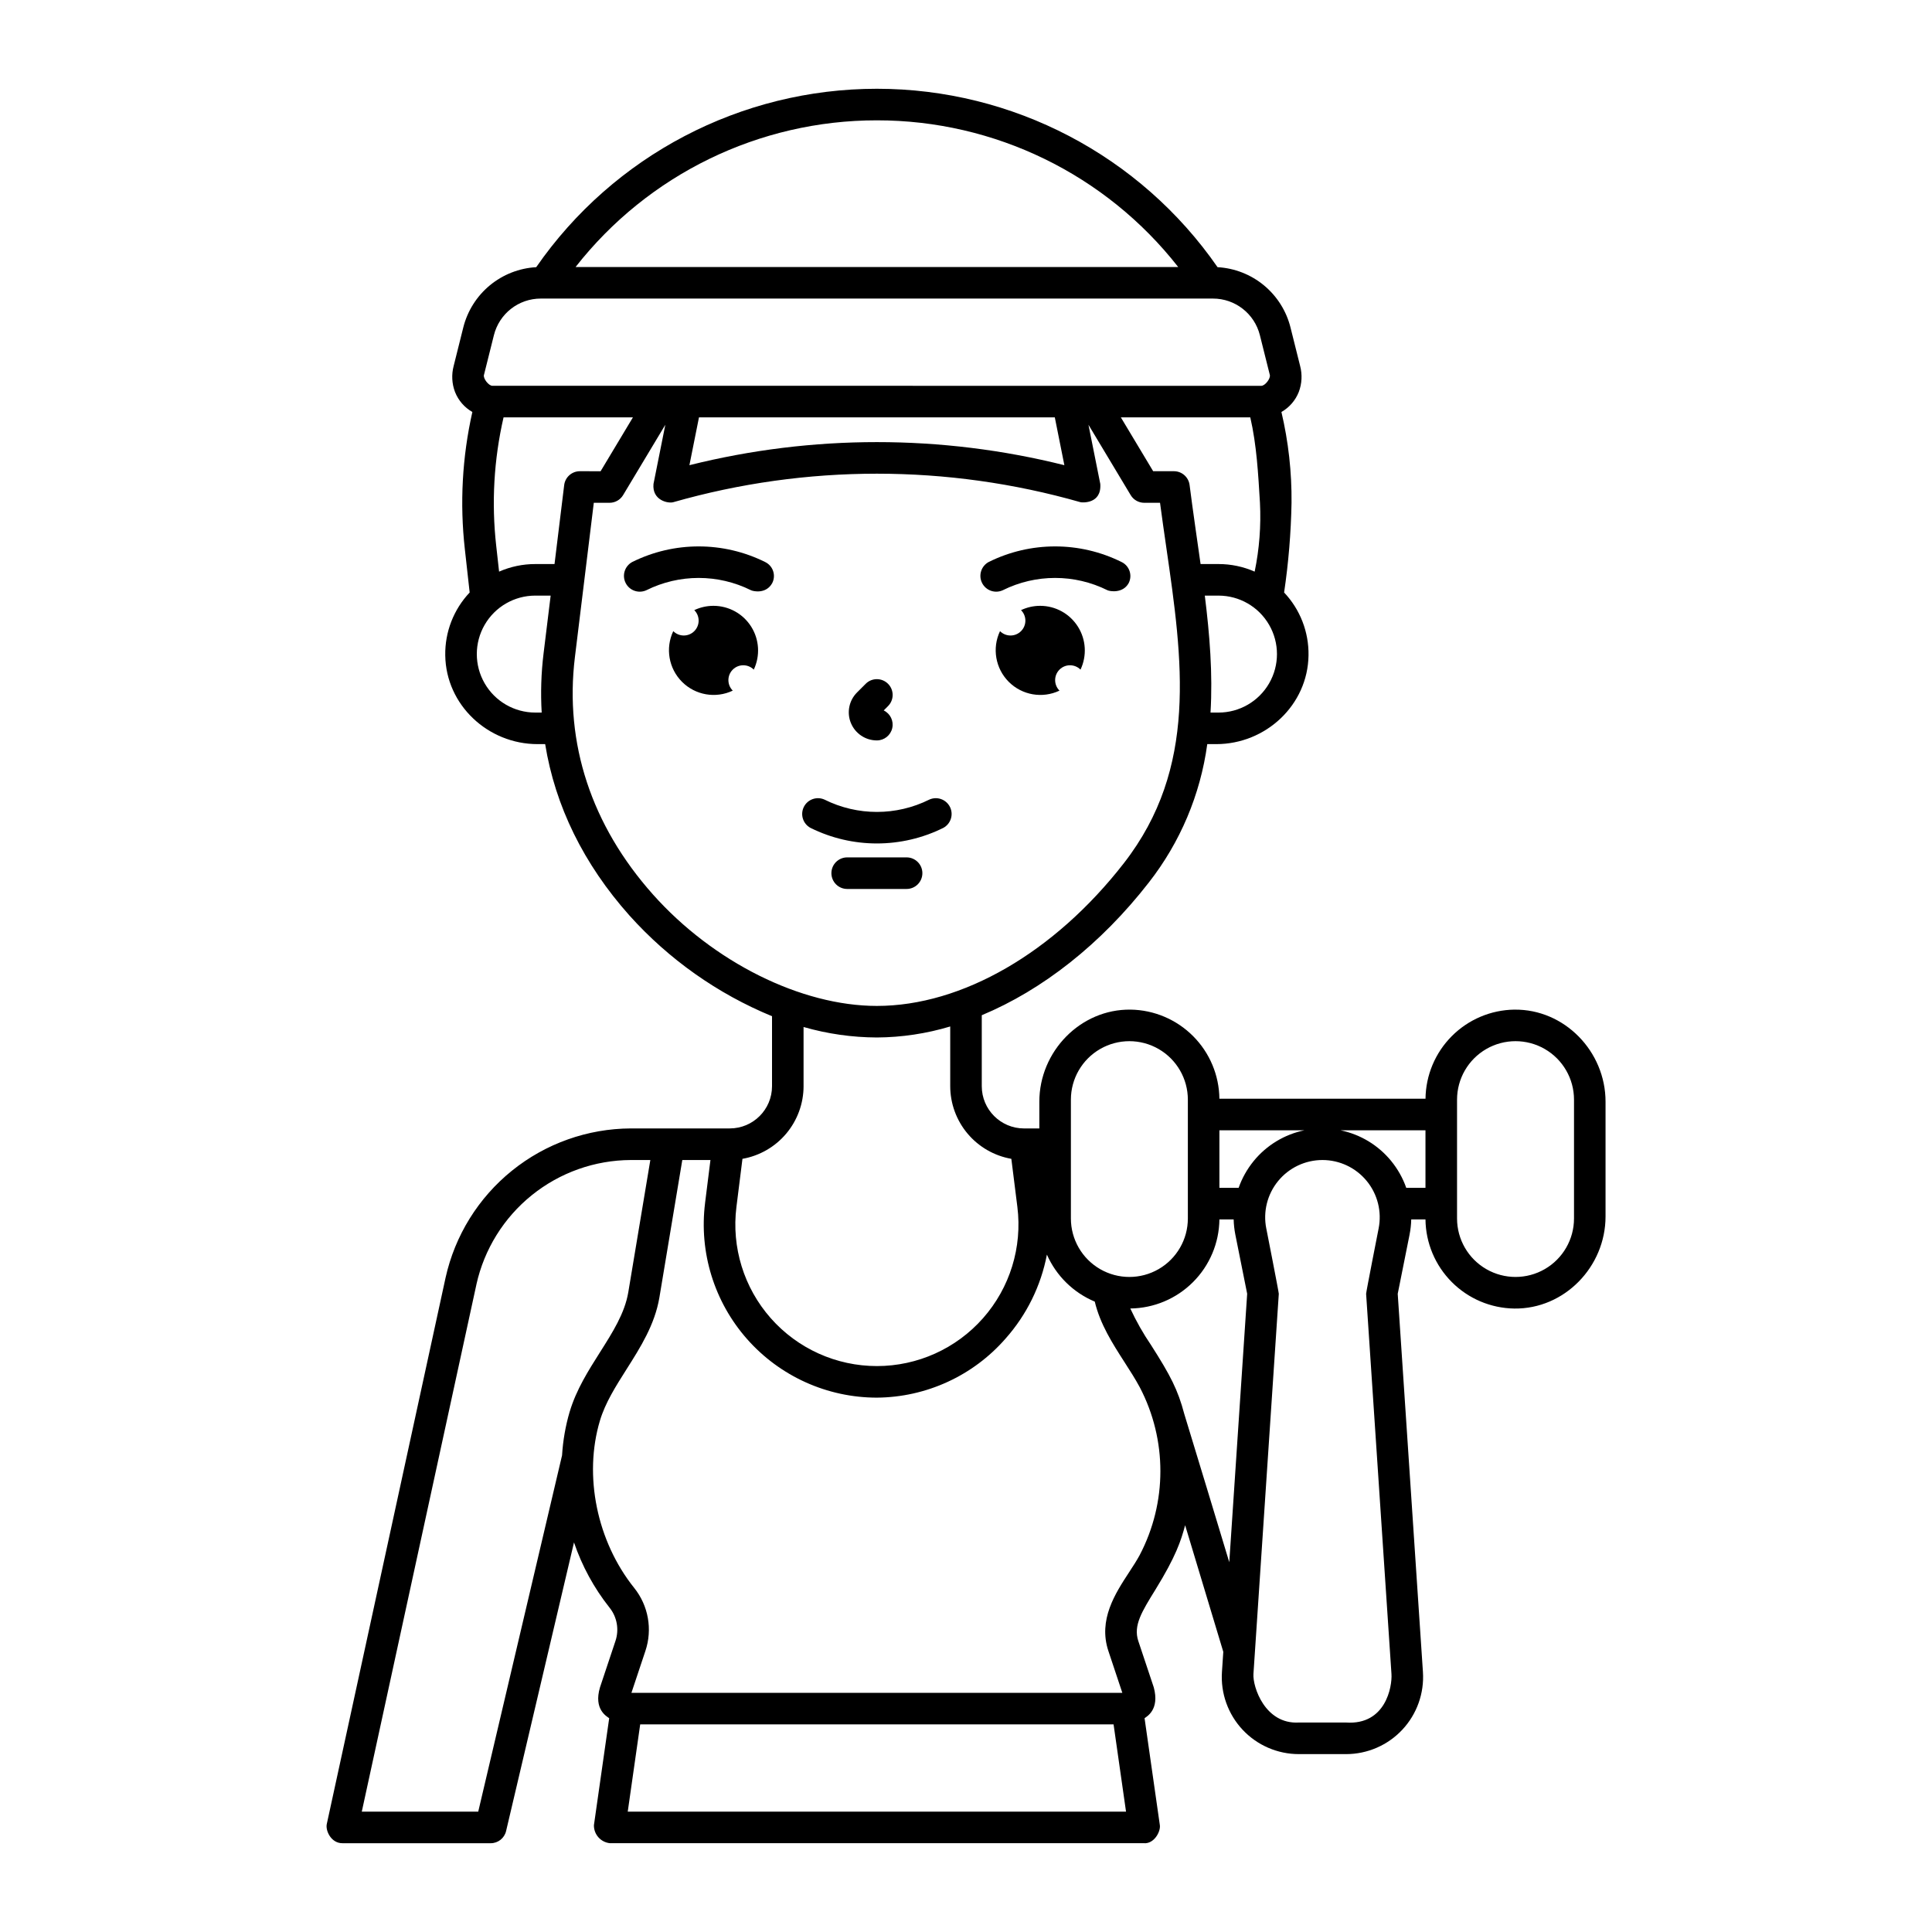 <?xml version="1.0" encoding="UTF-8"?>
<!-- Uploaded to: ICON Repo, www.svgrepo.com, Generator: ICON Repo Mixer Tools -->
<svg fill="#000000" width="800px" height="800px" version="1.1" viewBox="144 144 512 512" xmlns="http://www.w3.org/2000/svg">
 <g>
  <path d="m346.77 292.94c-11.098-5.512-24.133-5.512-35.23 0-1.98 1.078-2.75 3.531-1.742 5.547 1.008 2.016 3.434 2.871 5.484 1.934 8.738-4.348 19.008-4.348 27.746 0 0.602 0.297 3.984 1.047 5.609-1.871 0.516-0.988 0.605-2.141 0.254-3.199-0.352-1.059-1.117-1.926-2.121-2.41z"/>
  <path d="m409.74 300.42c8.742-4.348 19.012-4.348 27.75 0 0.602 0.297 4.066 0.91 5.609-1.871 0.512-0.988 0.602-2.141 0.25-3.199-0.352-1.055-1.117-1.926-2.121-2.41-11.094-5.512-24.129-5.512-35.227 0-1.98 1.078-2.75 3.531-1.742 5.547 1.008 2.016 3.434 2.871 5.481 1.934z"/>
  <path d="m394 363.39c1.98-1.078 2.754-3.531 1.746-5.547-1.012-2.016-3.434-2.871-5.484-1.934-8.738 4.348-19.012 4.348-27.75 0-2.051-0.938-4.477-0.082-5.484 1.934-1.008 2.016-0.234 4.469 1.746 5.547 11.094 5.512 24.133 5.512 35.227 0z"/>
  <path d="m388.44 375.4c0-2.309-1.875-4.184-4.184-4.184h-15.742c-2.312 0-4.184 1.875-4.184 4.184 0 2.309 1.871 4.184 4.184 4.184h15.742c2.309 0 4.184-1.875 4.184-4.184z"/>
  <path d="m376.38 340.22c1.949 0 3.641-1.348 4.074-3.25 0.434-1.902-0.504-3.856-2.262-4.699l1.145-1.145c1.633-1.633 1.633-4.281 0-5.914-1.633-1.637-4.281-1.637-5.914-0.004l-2.309 2.309c-2.125 2.129-2.762 5.328-1.609 8.109 1.152 2.781 3.863 4.594 6.875 4.594z"/>
  <path d="m333.09 304.55c-1.762-0.004-3.504 0.387-5.098 1.141 1.539 1.539 1.539 4.031 0 5.57-1.535 1.539-4.031 1.539-5.57 0-2.141 4.519-1.211 9.898 2.328 13.438 3.535 3.539 8.918 4.469 13.438 2.324-1.539-1.535-1.539-4.031 0-5.566 1.539-1.539 4.031-1.539 5.57 0 1.734-3.664 1.477-7.961-0.684-11.387-2.164-3.43-5.93-5.512-9.984-5.519z"/>
  <path d="m419.68 304.55c-1.766-0.004-3.504 0.387-5.098 1.141 1.539 1.539 1.539 4.031 0 5.57-1.539 1.539-4.031 1.539-5.57 0-2.144 4.519-1.211 9.898 2.324 13.438 3.539 3.539 8.918 4.469 13.441 2.324-1.539-1.535-1.539-4.031 0-5.566 1.535-1.539 4.031-1.539 5.566 0 1.738-3.664 1.48-7.961-0.684-11.387-2.164-3.43-5.93-5.512-9.98-5.519z"/>
  <path d="m545.31 411.56c-6.227 0.09-12.172 2.613-16.566 7.023-4.398 4.41-6.898 10.363-6.969 16.594h-54.621c-0.07-6.231-2.57-12.184-6.969-16.594-4.394-4.41-10.34-6.934-16.566-7.023-13.301-0.176-24.184 11.098-24.184 24.402v7.086h-4.055c-6.184 0-11.199-5.012-11.199-11.199v-18.805c16.059-6.691 31.562-18.832 44.262-35.16 8.324-10.641 13.672-23.297 15.496-36.684h2.371c13.148 0 24.281-10.379 24.461-23.527 0.102-6.184-2.219-12.164-6.469-16.656 1.168-7.883 1.824-15.828 1.969-23.797 0.074-8.09-0.824-16.164-2.68-24.039 2.094-1.195 3.719-3.066 4.602-5.309 0.832-2.199 0.957-4.609 0.355-6.887l-2.547-10.184c-1.09-4.379-3.559-8.297-7.035-11.176-3.481-2.879-7.789-4.566-12.301-4.82-20.516-29.613-54.254-47.281-90.281-47.281-36.027 0-69.762 17.668-90.281 47.281-4.508 0.254-8.816 1.941-12.297 4.82-3.477 2.879-5.941 6.793-7.035 11.176l-2.547 10.188c-0.602 2.277-0.477 4.688 0.359 6.887 0.883 2.242 2.504 4.113 4.598 5.305-2.688 11.922-3.359 24.207-1.992 36.352l1.277 11.484c-4.25 4.496-6.57 10.473-6.469 16.656 0.18 13.148 11.316 23.527 24.461 23.527h2.016c2.644 16.363 10.172 31.773 22.336 45.414 10.434 11.621 23.348 20.746 37.785 26.695v18.539c0 6.184-5.012 11.195-11.199 11.195h-26.23c-11.457 0.051-22.555 3.996-31.473 11.184-8.922 7.191-15.133 17.199-17.613 28.383l-31.48 144.79c-0.379 1.738 1.152 5.133 4.215 5.07h39.234c1.941 0 3.625-1.336 4.07-3.223l17.996-76.492c2.125 6.254 5.309 12.098 9.41 17.273 2 2.484 2.594 5.816 1.582 8.836l-4.102 12.301c-1.766 5.922 1.898 7.746 2.438 8.176l-4.047 28.352c-0.039 2.457 1.812 4.531 4.254 4.773h141.47c2.727 0.234 4.496-3.082 4.254-4.773l-4.051-28.352c0.539-0.43 4.055-2.219 2.438-8.18l-4.102-12.289c-1.363-4.121 0.961-7.797 4.551-13.617 5.422-8.797 6.769-12.945 7.863-17.059l10.113 33.555-0.355 5.328c-0.375 5.637 1.602 11.18 5.461 15.309 3.859 4.125 9.258 6.469 14.91 6.469h12.523-0.004c5.652 0 11.051-2.344 14.91-6.469 3.859-4.129 5.836-9.668 5.461-15.309l-6.68-100.21 3.133-15.66-0.004 0.004c0.27-1.336 0.418-2.691 0.453-4.051h3.777-0.004c0.07 6.227 2.57 12.18 6.969 16.59 4.394 4.414 10.34 6.934 16.566 7.023 13.301 0.176 24.184-11.098 24.184-24.402v-30.414c0.008-13.301-10.875-24.574-24.176-24.398zm-32.641 40.102c-3.414-4.172-8.156-7.039-13.438-8.125h22.535v15.254h-5.094c-0.906-2.59-2.266-5.004-4.004-7.129zm-36.406 0h-0.004c-1.738 2.125-3.098 4.539-4.008 7.129h-5.094v-15.254h22.535c-5.277 1.086-10.023 3.957-13.434 8.125zm-48.465-16.242c0-5.535 2.953-10.652 7.75-13.422 4.793-2.766 10.703-2.766 15.496 0 4.797 2.769 7.75 7.887 7.75 13.422v31.488c0 5.539-2.953 10.652-7.75 13.422-4.793 2.769-10.703 2.769-15.496 0-4.797-2.769-7.75-7.883-7.75-13.422zm-1.73-168.14c-32.621-8.156-66.746-8.156-99.367 0l2.535-12.668h94.301zm49.273-12.668c1.703 7.406 2.098 15.012 2.559 22.613v-0.004c0.312 6.125-0.156 12.262-1.402 18.266-3.019-1.328-6.285-2.012-9.586-2.008h-4.746c-0.27-1.91-2.289-15.859-2.91-20.926-0.258-2.098-2.039-3.676-4.152-3.676h-5.504l-8.562-14.27zm-8.43 78.227h-2.113c0.621-10.262-0.219-20.648-1.512-30.996h3.625c5.539 0 10.652 2.953 13.422 7.75 2.769 4.793 2.769 10.703 0 15.496-2.769 4.797-7.883 7.75-13.422 7.75zm-90.527-156.95c31.18-0.02 60.633 14.316 79.852 38.871h-159.7c19.219-24.555 48.672-38.891 79.852-38.871zm-104.13 67.477 2.633-10.527c1.422-5.715 6.551-9.723 12.438-9.715h178.12c5.883-0.008 11.016 4 12.438 9.711l2.633 10.527c0.238 0.957-1.266 2.883-2.25 2.883l-203.77-0.004c-0.984 0.008-2.488-1.918-2.25-2.875zm13.605 89.473c-5.539 0-10.656-2.953-13.422-7.75-2.769-4.793-2.769-10.703 0-15.496 2.766-4.797 7.883-7.75 13.422-7.75h4.07l-1.875 15.309c-0.641 5.203-0.809 10.453-0.5 15.688zm7.656-60.285-2.559 20.926h-5.098c-3.305-0.004-6.57 0.68-9.594 2.008l-0.766-6.879c-1.273-11.359-0.613-22.855 1.949-33.996h34.281l-8.562 14.27-5.5-0.004c-2.113 0-3.894 1.578-4.152 3.676zm23.535 108.5c-16.328-18.32-23.484-40.066-20.695-62.887l5.008-40.922h4.176c1.469 0 2.828-0.77 3.586-2.027l11.195-18.656-3.137 15.684c-0.414 4.336 3.848 5.242 5.25 4.84h-0.004c35.266-10.07 72.648-10.07 107.91 0 0.379 0.109 5.633 0.555 5.25-4.84l-3.137-15.684 11.195 18.656c0.754 1.258 2.117 2.027 3.586 2.027h4.188c0.52 3.938 1.09 7.871 1.645 11.711 4.352 30.074 8.461 58.477-11.227 83.793-18.418 23.691-42.887 37.832-65.453 37.832-20.059 0-43.348-11.59-59.336-29.527zm39.902 50.801v-15.688c6.32 1.816 12.859 2.75 19.434 2.777 6.582-0.039 13.129-1.023 19.434-2.918v15.828c0.008 4.598 1.637 9.051 4.598 12.57 2.961 3.519 7.066 5.883 11.598 6.68l1.598 12.746c1.336 10.68-1.977 21.418-9.098 29.484-7.121 8.07-17.363 12.691-28.125 12.691-10.762 0.004-21.004-4.617-28.129-12.684-7.121-8.066-10.438-18.805-9.102-29.48l1.598-12.758c4.531-0.797 8.637-3.16 11.598-6.68 2.961-3.519 4.59-7.973 4.598-12.57zm-86.215 192.25h-30.859l30.379-139.71-0.004-0.004c2.07-9.32 7.246-17.66 14.68-23.652 7.434-5.992 16.684-9.281 26.234-9.32h5.18l-5.848 35.07c-0.938 5.531-4.125 10.559-7.5 15.883-3.082 4.863-6.273 9.895-8.02 15.738l-0.004-0.004c-1.109 3.769-1.785 7.656-2.023 11.578zm39.621 0 3.301-23.125h125.45l3.301 23.125zm135.67-67.984c-0.789 1.457-1.77 2.965-2.816 4.562-3.66 5.602-8.219 12.574-5.484 20.828l3.699 11.105h-130.09l3.703-11.105c1.918-5.715 0.793-12.012-2.984-16.711-9.867-12.328-13.43-29.719-9.07-44.305 1.414-4.734 4.164-9.066 7.07-13.652 3.672-5.789 7.465-11.777 8.688-18.977l6.074-36.453h7.461l-1.43 11.406h0.004c-1.629 13.059 2.422 26.188 11.133 36.051 8.711 9.867 21.234 15.516 34.395 15.52 13.086-0.098 25.504-5.797 34.109-15.656 5.59-6.293 9.375-13.98 10.953-22.246 2.477 5.621 7.019 10.078 12.684 12.453 1.434 6.004 4.703 11.102 7.887 16.055 1.469 2.285 2.856 4.445 4.051 6.668 7.281 13.926 7.269 30.543-0.039 44.457zm11.816-37.418c-1.691-6.394-3.641-10.152-8.793-18.227-2.098-3.082-3.938-6.328-5.508-9.711 6.238-0.07 12.203-2.578 16.617-6.992 4.414-4.41 6.926-10.375 6.996-16.617h3.777c0.035 1.363 0.184 2.719 0.449 4.051l3.133 15.656-4.742 71.145s-11.824-39.098-11.93-39.305zm42.879 81.785h-12.52c-8.977 0.516-12.25-9.492-12.027-12.855l6.719-100.76c0.023-0.367-3.312-17.301-3.312-17.301h-0.004c-0.891-4.457 0.266-9.082 3.148-12.598 2.883-3.516 7.188-5.555 11.734-5.555 4.547 0 8.855 2.039 11.738 5.555 2.883 3.516 4.039 8.141 3.148 12.598 0 0-3.336 16.934-3.312 17.301l6.719 100.76c0.223 3.359-1.547 13.574-12.031 12.855zm60.406-133.58c0 5.539-2.953 10.652-7.75 13.422-4.793 2.769-10.703 2.769-15.496 0-4.797-2.769-7.75-7.883-7.75-13.422v-31.488c0-5.535 2.953-10.652 7.75-13.422 4.793-2.766 10.703-2.766 15.496 0 4.797 2.769 7.75 7.887 7.75 13.422z"/>
 </g>
</svg>